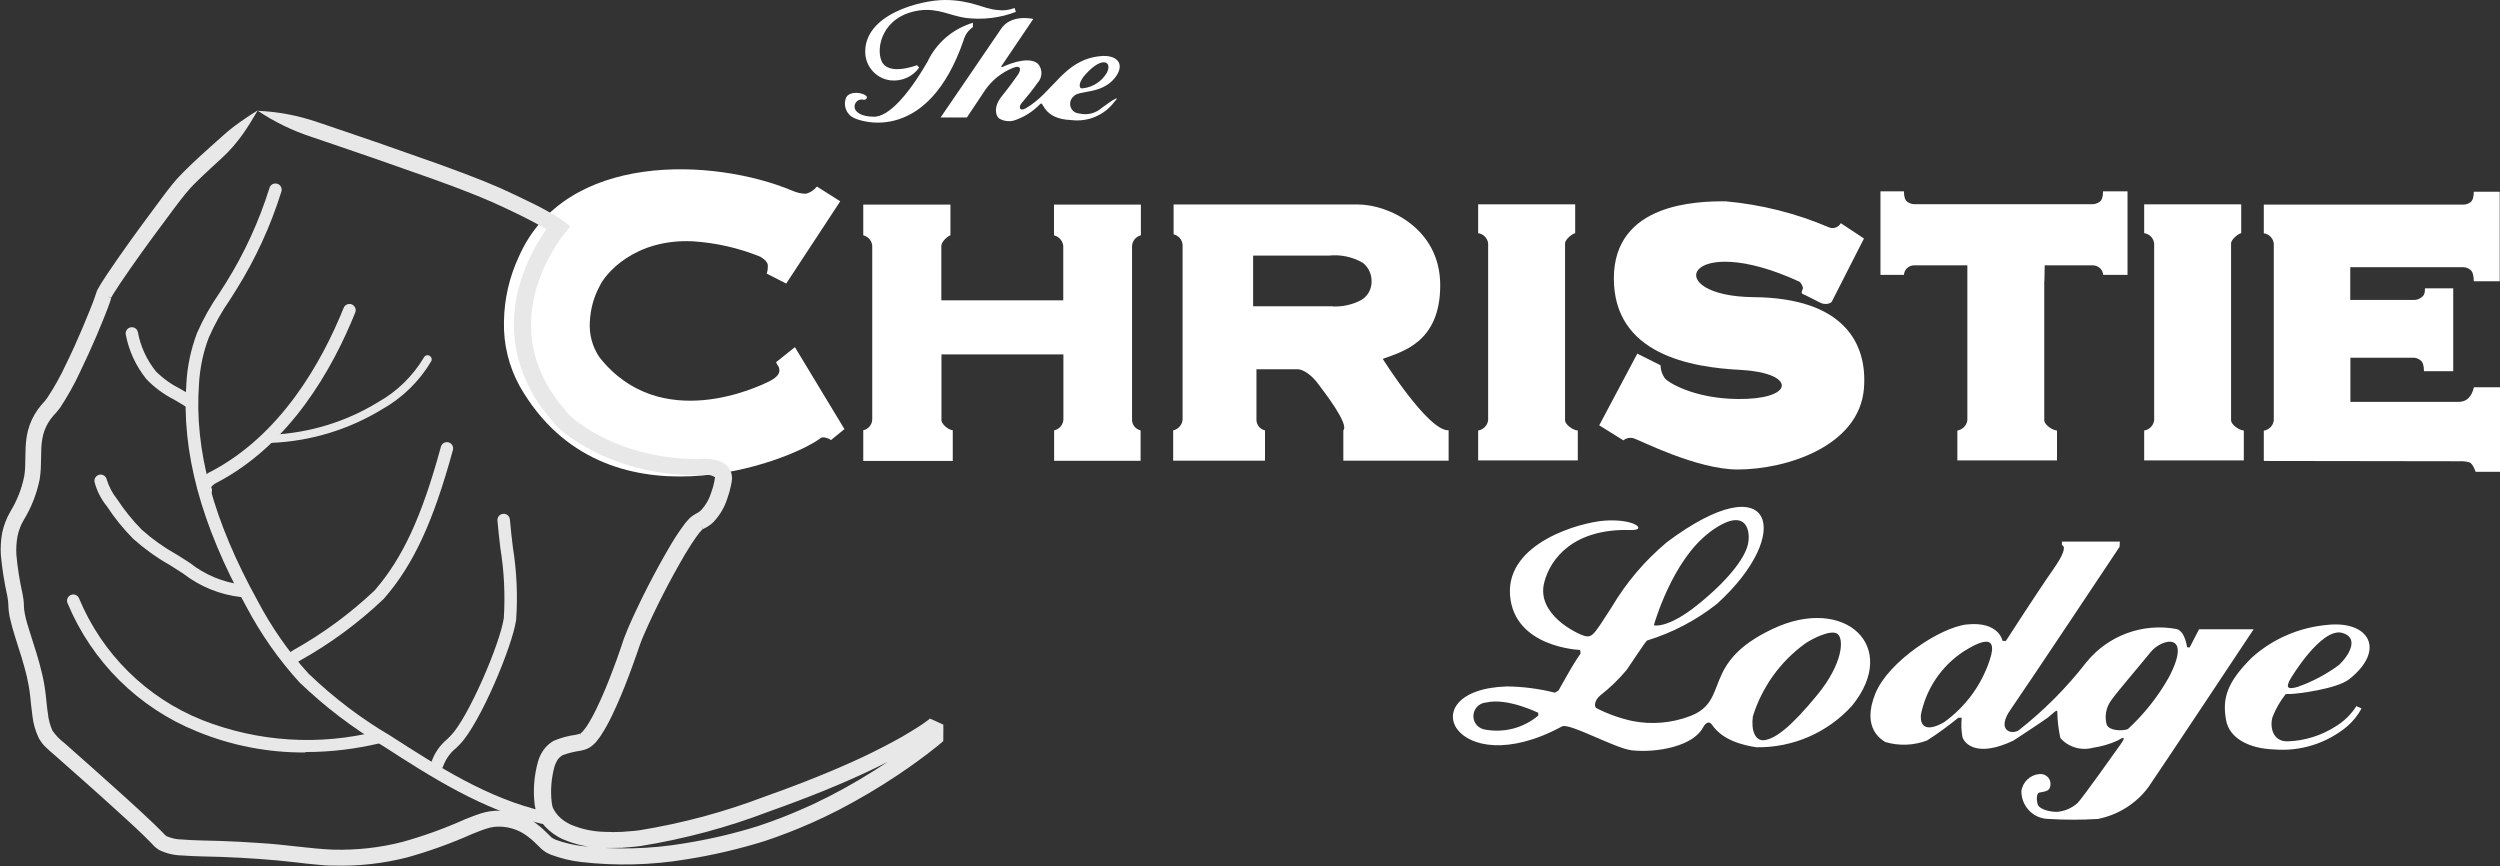 <?xml version="1.0" encoding="UTF-8"?>
<svg id="Layer_1" data-name="Layer 1" xmlns="http://www.w3.org/2000/svg" width="172.63" height="59.81" viewBox="0 0 172.63 59.81">
  <rect x="0" y="0" width="172.63" height="59.81" fill="#333333" stroke="none"/>
  <defs>
    <style>
      .cls-1 {
        fill: #fff;
      }

      .cls-1, .cls-2 {
        stroke-width: 0px;
      }

      .cls-2 {
        fill: #e9e8e8;
      }
    </style>
  </defs>
  <g id="Group_2666" data-name="Group 2666">
    <path id="Path_6760" data-name="Path 6760" class="cls-1" d="m70.06.55c-.38.15-.79.2-1.2.14-.94-.07-1.79-.69-3.62-.69-1.66,0-5.65,1-5.49,3.72.07.95.8,1.72,1.75,1.83.77.08,1.52-.25,1.97-.88l-.15-.17s-1.97.77-2.44-.27c-.42-.93.05-3.14,2.6-3.51,1.3-.18,2.14.37,3.22.52,1.17.14,2.35,0,3.45-.42l-.1-.29Z"/>
    <path id="Path_6761" data-name="Path 6761" class="cls-1" d="m67.19,1.57c-1.39.41-2.53,1.39-3.15,2.7-1.39,2.4-2.72,3.79-3.68,3.79s-1.35-.37-1.35-.68c-.01-.27.2-.49.46-.51.06,0,.11,0,.16.02.12.03.4-.15.1-.33s-1.01-.26-1.28.13c-.26.53-.04,1.18.49,1.44,0,0,0,0,0,0,.58.32,5.15,1.77,7.6-5.36.1-.37.33-.68.64-.9v-.31Z"/>
    <path id="Path_6762" data-name="Path 6762" class="cls-1" d="m66.76,8.11h-1.81s4.06-5.93,4.13-6.05c.69-1.14,2.27-.75,2.27-.75l-2.23,3.3.09.02s1.75-.86,2.46-.23c.34.39.32.97-.04,1.34-.33.47-.69.92-1.07,1.36-.26.29-.15.62.27.38,1.93-1.12,2.62-3.34,5.12-3.6,1.24-.14,1.8.59.99,1.55-.92,1.09-2.42.79-2.79,1.21-.29.23-.34.65-.12.94.12.16.31.25.52.26.54.13,1.11-.02,1.53-.39.87-.65,1.29-.86.88-.43-.69.93-1.84,1.42-2.99,1.27-2-.07-1.89-1.37-2.14-1.11-.51.53-1.14.93-1.84,1.15-.33.08-.69.03-.98-.14-.23-.13-.45-.77.14-1.51s.86-1.13,1.12-1.49.26-.75-.35-.49c-.76.31-1.41.83-1.88,1.5-.54.8-1.28,1.92-1.28,1.92m8.01-2.74c-.24.3-.33.77,0,.72.7-.08,1.32-.48,1.67-1.09.4-.82-.43-1.19-1.68.36"/>
    <path id="Path_6763" data-name="Path 6763" class="cls-1" d="m122.4,43.43c-5.03,2.38-2.87,4.94-5.7,6.02-1.26.48-2.64.6-3.97.34-.87-.19-1.72-.49-2.51-.9-.15-.12-.12-.53.28-.87.67-.52,1.28-1.11,1.83-1.77.43-.62,1.27-1.92,1.4-2.02,1.76-.54,3.4-1.4,4.84-2.54,5.37-4.88,3.89-9.76-3.47-4.25-1.52,1.27-2.81,2.79-3.82,4.5-1.15,1.77-1.3,2.11-1.83,1.98s-3.38-1.49-2.82-3.69c.42-1.66,2.03-3.75,5.96-3.63,1.18.04.36-.79-1.77-.65-1.67.11-6.82,1.52-6.55,5.15.28,3.63,4.84,3.78,4.84,3.78l.03.25s-.31.43-.71,1.12-.81,1.43-.81,1.43l-.25.15c-1.09-.27-2.2-.42-3.32-.43-6.77.22-3.6,6.78,3.81,2.76.49-.27,3.67,1.52,4.81,1.65,1.74.19,4.25-.28,4.93-1.58,0,0,.31-.62.62-.18s1,1.24,3.06,1.55c2.51.04,4.91-1,6.6-2.86,3.35-4.12-.51-7.67-5.48-5.31m-4.36-6.67c2.61-1.95,2.89-.03,2.64.9s-1.33,2.39-3.44,4.09-3.04,1.43-3.04,1.43c0,0,1.24-4.47,3.85-6.42m-11.83,12.65c-1.04.88-2.43,1.23-3.77.95-.51-.13-.81-.64-.68-1.14.1-.4.45-.69.86-.71,1.44-.35,3.59.71,3.59.71v.2Zm19.28-1.44c-1.84,2.24-2.88,3.02-3.66,3.14-.63.09-.94-.66-.8-1.65.63-2.01,1.88-3.76,3.58-5,.41-.3,1.8-1.03,2.26-.69s.39,2.03-1.38,4.2"/>
    <path id="Path_6764" data-name="Path 6764" class="cls-1" d="m141.83,39.24c1.09-1.56.55-1.59.55-1.59v-.25h4l-.02.36s-6.54,9.83-7.52,11.23-.02,1.77.54,1.45c1.75-1.37,3.32-2.95,4.68-4.7,1.5-1.86,3.91-2.75,6.26-2.3.57.17.7,1.25.7,1.25l.18.02.65-1.26h3.77s-6.15,9.27-7.28,10.92c-.85,1.13-2.08,1.9-3.47,2.18-1.14.07-2.28.07-3.41,0-1.05-.01-1.88-.87-1.88-1.92.09-.64.61-1.13,1.25-1.18.38-.04.72.23.76.61.01.14-.01.28-.08.4-.11.21-.54.23-.7.27s-.21.41-.11.79.89.55,1.34.54c.53-.04,1.04-.26,1.43-.62.36-.38,2.56-3.47,2.98-4.07s.09-.43-.23-.23c-.55.25-1.12.41-1.72.5-.81.21-1.68-.05-2.23-.68-.13-.61-.2-1.22-.21-1.84-.04-.16-.36.21-.65.43s-2.38,1.59-2.38,1.59c-2.48,1.18-3.36.24-3.52-.24-.08-.44-.09-.89-.05-1.34h-.23c-.69.56-1.41,1.09-2.16,1.57-.92.35-1.93.39-2.88.11-.2-.13-1.7-.91-.68-3.38.9-2.18,4.48-4.55,6.31-4.74,2.23-.23,2.46,1.14,2.46,1.14h.23s2.22-3.45,3.31-5m6.67,5.79c-.34.44-2.36,2.79-2.72,3.33-.35.48-.46,1.1-.29,1.68.2.41,1.06.43,1.45.29,1.13-1.04,2.09-2.25,2.84-3.59,1.66-3.17-.5-2.7-1.29-1.7m-15.84,4.36c-.05.82.48,1.09,1.59.46,1.48-1.06,2.59-2.56,3.16-4.29.73-2.14-1.1-1.04-1.79-.61-1.55,1.01-2.62,2.61-2.97,4.43"/>
    <path id="Path_6765" data-name="Path 6765" class="cls-1" d="m161.28,50.16c-.98.63-2.12.99-3.29,1.03-1.05.04-1.27-.98-1.07-1.67.22-.57.53-1.11.91-1.59,0,0-.03-.01.34-.01s3.19-.33,4.06-1.03c2.54-2.02,1.36-4.05-1.52-3.74-1.94.17-3.78.96-5.23,2.27-1.69,1.69-2.05,2.79-1.76,4.33.22,1.19,1.52,1.94,3.32,2,1.81.15,3.62-.42,5.02-1.58.41-.35.75-.77,1.01-1.25l-.36-.16c-.36.57-.85,1.05-1.43,1.4m-3.22-3.1c.13-.28,2.25-3.75,3.67-3.36,1.2.33.49,1.55-.22,2.22-.87.64-1.83,1.15-2.85,1.51-.86.26-.7-.12-.59-.37"/>
    <path id="Path_6766" data-name="Path 6766" class="cls-1" d="m108.07,29.02c0,.29.52.68.88.71v2.06h-6.88v-2.06c.36-.06.64-.35.69-.71v-12.21c-.04-.36-.33-.66-.69-.71v-1.99h6.7v1.99c-.18.03-.7.42-.7.71v12.21Z"/>
    <path id="Path_6767" data-name="Path 6767" class="cls-1" d="m52.94,18.91c.03-.08.04-.16.06-.24.02-.11.02-.22.02-.33,0-.2-.17-.4-.51-.61-1.5-.61-3.09-.97-4.7-1.07-4.02-.17-6.03,2.26-6.41,3.11-.41.76-.63,1.6-.67,2.45-.06.87.18,1.74.67,2.46,4.22,5.33,11.06,1.96,11.6,1.71s.82-.52.82-.8c0-.11-.02-.21-.08-.31-.06-.08-.11-.17-.15-.27l1.3-1.04,3.42,5.66-.93.76c-.12-.12-.55-.26-.7-.15-2.08,1.61-14.94,6.63-20.78-3.55-.76-1.37-1.14-2.91-1.1-4.48.02-1.55.37-3.07,1.02-4.47,3.2-7.31,13.48-6.84,18.9-4.57.29.13.6.2.91.21.31-.07.58-.25.78-.5l1.61,1.02-3.73,5.68-1.33-.68Z"/>
    <path id="Path_6768" data-name="Path 6768" class="cls-1" d="m65,28.98c0,.3.47.7.79.73v2.12h-6.18v-2.12c.35-.08.6-.37.62-.73v-12c-.02-.35-.28-.65-.62-.73v-2.12h6.02v2.12c-.16.03-.63.43-.63.73v3.76h8.42v-3.76c-.04-.36-.3-.65-.64-.73v-2.12h6v2.12c-.34.08-.59.38-.61.73v12.01c0,.35.25.65.59.73v2.1h-5.97v-2.1c.35-.08.61-.37.64-.73v-4.52h-8.42v4.53Z"/>
    <path id="Path_6769" data-name="Path 6769" class="cls-1" d="m92.03,21.16c.68.03,1.36-.12,1.96-.44.47-.27.74-.78.72-1.32,0-.49-.22-.95-.6-1.25-.71-.41-1.53-.59-2.35-.5h-5.23v3.5h5.51Zm-10.37-4.25c-.02-.35-.28-.65-.62-.73v-2.06h12.74c2.02,0,5.67,1.6,5.67,5.58s-2.67,4.59-3.97,5.08c0,0,3.16,5.03,4.55,4.93v2.1h-7.27v-2.1c.41-.41-1.3-2.62-1.7-3.15-.75-1.03-1.4-1.06-1.4-1.06h-2.9v3.49c0,.35.25.65.59.73v2.09h-6.34v-2.09c.35-.08.61-.37.65-.73v-12.07Z"/>
    <path id="Path_6770" data-name="Path 6770" class="cls-1" d="m154.06,29.02c0,.29.52.68.88.71v2.06h-6.88v-2.06c.36-.06.64-.34.69-.71v-12.21c-.04-.37-.33-.66-.69-.71v-1.99h6.7v1.99c-.18.03-.7.42-.7.71v12.21Z"/>
    <path id="Path_6771" data-name="Path 6771" class="cls-1" d="m141.16,19.41v9.61c0,.29.52.68.88.71v2.06h-6.88v-2.06c.36-.06.64-.35.69-.71v-10.7h-3.65c-.38-.01-.71.28-.73.66h-1.62v-5.77h1.62c0,.38.08.62.24.73.14.1.31.16.49.16h12.29c.17,0,.34-.06.49-.16.16-.11.24-.35.24-.73h1.69v5.77h-1.68c-.03-.38-.35-.66-.73-.66h-3.31l-.02,1.08Z"/>
    <path id="Path_6772" data-name="Path 6772" class="cls-1" d="m156.32,31.8v-2.06c.36-.06.64-.34.69-.71v-12.21c-.04-.37-.33-.66-.69-.71v-1.98h13.77c.18,0,.35-.06.49-.16.16-.11.24-.35.24-.73h1.79v6.18h-1.79c0-.4-.08-.67-.24-.79-.14-.11-.31-.18-.49-.18h-7.8v2.26h4.43c.18,0,.35-.07.49-.18.16-.12.24-.24.24-.62h1.95v5.72h-2.02c0-.38-.08-.63-.24-.75-.14-.11-.31-.18-.48-.18h-4.36v3.05h7.48c.54,0,.89-.34,1.05-1.01h1.81v5.84h-1.69c-.14-.38-.28-.59-.42-.65-.23-.07-.47-.09-.71-.08l-13.49-.02Z"/>
    <path id="Path_6773" data-name="Path 6773" class="cls-1" d="m126.51,20.79l2.2-4.32-1.6-1.06c-.15.28-.49.41-.79.3-2.28-.98-4.71-1.59-7.18-1.81-1.9,0-7.7.09-7.7,5.33s5.33,6.14,8.73,6.31c3.66.19,3.81,1.85.49,2s-5.42-1.06-5.71-1.43c-.18-.26-.28-.57-.29-.89l-1.6-.8-2.63,4.95,1.67,1.04c.2-.17.47-.22.72-.14.43.13,4.35,2.15,7.17,2.15,3.35,0,8.4-1.6,8.72-5.6.25-3.17-1.45-6.24-7.59-6.3-6.57-.06-4.7-4.68,3.13-1.07.1.05.29.39.24.49s-.14.32-.01.36.99.5,1.25.62.67.09.79-.13"/>
  </g>
  <g id="Group_2664" data-name="Group 2664">
    <path id="Path_6752" data-name="Path 6752" class="cls-2" d="m37.49,56.89s-.07,0-.1-.01c-4.04-.92-7.69-3.27-10.91-5.35-2.1-1.24-4.04-2.72-5.8-4.41-1.44-1.58-2.67-3.34-3.67-5.23-3.13-5.67-4.49-10.71-4.14-15.41.06-1.19.31-2.35.73-3.47.42-.97.94-1.89,1.54-2.76.15-.24.31-.48.46-.72,1.28-2.05,2.29-4.25,3.01-6.56.07-.23.31-.35.54-.28.23.07.35.31.28.54-.74,2.37-1.78,4.64-3.1,6.75-.15.24-.31.49-.46.73-.57.82-1.06,1.7-1.46,2.62-.39,1.03-.61,2.11-.67,3.21-.33,4.53.99,9.41,4.04,14.93.96,1.83,2.14,3.53,3.53,5.05,1.71,1.64,3.6,3.08,5.64,4.28,3.31,2.13,6.74,4.34,10.63,5.23.23.05.38.28.33.51-.04.2-.22.34-.43.34"/>
    <path id="Path_6753" data-name="Path 6753" class="cls-2" d="m21.1,51.96c-2.56.02-5.1-.47-7.47-1.44-4.06-1.63-7.29-4.83-8.97-8.88-.09-.22.02-.47.24-.56.22-.09.47.02.56.24h0c1.59,3.83,4.65,6.86,8.5,8.4,3.86,1.52,8.1,1.79,12.12.77.23-.06.46.07.52.3.06.23-.07.46-.3.52,0,0-.01,0-.02,0-1.7.41-3.44.62-5.19.62"/>
    <path id="Path_6754" data-name="Path 6754" class="cls-2" d="m16.68,41.23h-.03c-1.46-.16-2.85-.73-4.01-1.63-.29-.19-.59-.38-.91-.58-.91-.51-1.75-1.12-2.53-1.81-.68-.69-1.29-1.44-1.82-2.25-.4-.49-.69-1.06-.85-1.67-.05-.23.1-.46.33-.51.23-.05.46.1.51.33h0c.15.49.39.95.71,1.35.5.76,1.07,1.47,1.71,2.12.73.65,1.53,1.22,2.39,1.7.33.2.63.4.93.59,1.04.82,2.28,1.34,3.6,1.5.24,0,.42.2.42.44,0,.24-.2.42-.44.42"/>
    <path id="Path_6755" data-name="Path 6755" class="cls-2" d="m13.08,28.16c-.09,0-.17-.03-.24-.07-.23-.15-.5-.31-.79-.48-.73-.37-1.39-.85-1.95-1.44-.72-.9-1.21-1.96-1.42-3.09-.03-.23.13-.45.37-.48.22-.03.42.11.47.33.18.99.61,1.92,1.24,2.71.5.5,1.08.91,1.72,1.23.31.18.6.35.84.51.2.13.25.4.12.59-.08.12-.21.19-.36.19"/>
    <path id="Path_6756" data-name="Path 6756" class="cls-2" d="m20.18,45.88c-.24,0-.43-.19-.43-.43,0-.15.08-.28.2-.36l.33-.21c2.02-1.13,3.89-2.51,5.58-4.1,1.94-2.23,3.27-5.1,4.58-9.91.05-.23.28-.38.51-.33.23.05.38.28.33.51,0,.01,0,.03-.01.04-1.35,4.94-2.72,7.91-4.76,10.25-1.74,1.66-3.68,3.09-5.77,4.26l-.33.21c-.07.04-.15.06-.23.06"/>
    <path id="Path_6757" data-name="Path 6757" class="cls-2" d="m30.2,53.18c-.24,0-.43-.19-.43-.43,0-.03,0-.07.01-.1.21-.63.59-1.19,1.1-1.61.09-.08.17-.17.26-.26,1.19-1.23,3.38-6.29,3.65-8.1.1-1.62.02-3.24-.24-4.84-.08-.7-.16-1.35-.2-1.9-.02-.24.16-.44.4-.46s.44.16.46.4c.04.53.12,1.18.2,1.87.27,1.68.35,3.38.23,5.07-.27,1.82-2.47,7.1-3.88,8.57-.09.09-.18.18-.27.27-.39.31-.69.73-.87,1.2-.05.19-.22.33-.42.33"/>
    <path id="Path_6758" data-name="Path 6758" class="cls-2" d="m14.2,34.27c-.13,0-.25-.06-.33-.16-.14-.18-.2-.41-.15-.63.13-.4.43-.73.81-.9,4.85-2.52,7.68-7.55,9.2-11.32.09-.22.34-.33.56-.24s.33.34.24.56h0c-1.57,3.91-4.51,9.13-9.6,11.77-.14.07-.26.17-.35.29.12.2.05.47-.15.59-.07.04-.14.06-.22.06"/>
    <path id="Path_6759" data-name="Path 6759" class="cls-2" d="m18.76,30.59c-.16,0-.29-.12-.29-.28s.12-.29.28-.29c2.59-.12,5.11-.88,7.32-2.23,1.33-.74,2.43-1.81,3.21-3.12.08-.14.25-.18.39-.1.13.08.18.24.11.37-.82,1.39-2,2.54-3.41,3.33-2.3,1.4-4.91,2.19-7.59,2.31h-.01"/>
  </g>
  <g id="Group_2662" data-name="Group 2662">
    <path id="Path_6751" data-name="Path 6751" class="cls-2" d="m17.77,7.63c1.15.77,2.41,1.39,3.73,1.82l.91.31.62.21,2.71.93,4.1,1.44c1.38.5,2.79,1.02,4.14,1.61.69.31,1.37.63,2.04.96.34.17.67.34,1,.52l.49.27.22.13h0l-.16.23c-.23.33-.44.68-.63,1.03-.39.71-.71,1.45-.95,2.22-.52,1.55-.64,3.21-.35,4.83.32,1.58,1.01,3.07,2.01,4.34l.76.92c.29.29.61.55.95.78.63.45,1.31.84,2.01,1.17,1.37.64,2.82,1.07,4.31,1.29.72.1,1.45.16,2.18.17h.13c.06,0,.12,0,.18,0,.09,0,.15-.01.23-.02.15,0,.3,0,.44,0,.19,0,.37.06.53.16,0-.01.02,0-.05.33-.05.25-.12.49-.21.73-.13.44-.36.85-.67,1.19-.06.07-.14.13-.22.18-.04.03-.07.05-.11.06l-.07.04-.16.1c-.16.1-.3.23-.42.38-.12.12-.19.23-.28.35-.33.45-.63.91-.91,1.39-1.07,1.83-2.04,3.71-2.89,5.65-.1.25-.2.49-.3.75l-.24.72c-.16.47-.33.94-.51,1.41-.35.93-.72,1.84-1.14,2.7-.2.42-.42.82-.67,1.21-.06.09-.12.17-.19.25l-.09.12-.09.08s-.07.07-.07.06c0,0,0,0-.01,0,0,0-.01-.02.01.09s-.03-.08-.03-.07h-.02s-.04.01-.04.01l-.08.02-.16.04c-.53.07-1.04.21-1.53.42-.27.16-.51.37-.69.63-.17.24-.3.51-.38.8-.27.97-.35,1.98-.23,2.98.02.13.05.27.08.4.04.15.1.29.17.43.13.24.28.46.46.66.35.38.78.69,1.26.9.87.37,1.8.57,2.74.59.45.01.89,0,1.32-.01.43-.04.86-.06,1.28-.12,3.04-.49,6.02-1.29,8.89-2.39,2.62-.93,4.95-1.87,6.93-2.81.99-.47,1.89-.93,2.71-1.4.41-.23.79-.46,1.15-.7.18-.12.36-.24.53-.35l.25-.18.13-.1.04-.03h.02c.21.07-1.74-.81-.92-.43v.62h0c-.24.19-.48.38-.7.55-.44.34-.81.61-1.11.82l-.81.56c-1.29.86-2.63,1.66-4.01,2.37l-.67.33s-.37.2-1.09.51c-1.04.47-2.11.88-3.19,1.24-1.71.54-3.45.94-5.22,1.22-2.3.38-4.64.44-6.96.17-.62-.07-1.23-.22-1.82-.43l-.18-.09c-.06-.03-.06-.05-.1-.06l-.37-.36c-.27-.27-.57-.52-.88-.74-.69-.47-1.5-.74-2.34-.76-.43-.01-.87.05-1.28.18-.39.12-.75.27-1.11.41-1.41.63-2.86,1.16-4.35,1.57-1.55.4-3.15.57-4.75.53-1.6-.06-3.35-.36-5.11-.46-.88-.06-1.77-.11-2.66-.14s-1.8-.03-2.66-.1c-.37,0-.73-.08-1.07-.22-.05-.03-.09-.06-.13-.1l-.25-.26-.5-.49c-.67-.64-1.34-1.26-2.03-1.88-1.37-1.24-2.76-2.47-4.16-3.71-.32-.24-.6-.53-.83-.86-.16-.37-.27-.76-.31-1.16-.07-.45-.1-.89-.16-1.38-.06-.49-.14-.97-.26-1.45-.22-.95-.53-1.86-.81-2.75-.14-.44-.28-.88-.36-1.3-.04-.2-.07-.4-.07-.6,0-.26-.04-.53-.09-.79-.2-.9-.35-1.81-.43-2.73-.02-.42,0-.84.08-1.26.08-.4.23-.79.44-1.14.52-.86.89-1.8,1.09-2.79.17-1.04.03-1.98.18-2.78.06-.39.2-.77.4-1.11.1-.17.22-.34.35-.49l.21-.23.26-.32c.52-.79.99-1.62,1.39-2.49.4-.83.78-1.66,1.14-2.5l.52-1.26.25-.64.12-.33.06-.17.06-.22s-.5-.13-.03-.03c.09.02.03,0,.05,0,0,0,0,0,0-.01,0,0,.04-.07.06-.11.05-.08.09-.17.16-.26.11-.18.23-.36.35-.54l.74-1.08c.5-.71,1-1.42,1.51-2.11l1.52-2.05c.25-.33.51-.67.76-.98.13-.16.25-.3.38-.44l.28-.29c.78-.77,1.48-1.39,1.82-1.71.3-.27.58-.56.84-.86.24-.28.43-.53.62-.79.37-.52.69-1.04,1.06-1.68-.57.35-1.12.72-1.65,1.12-.25.19-.52.41-.77.64l-.84.75c-.34.31-1.04.92-1.86,1.74l-.3.31c-.15.16-.3.33-.44.5-.27.33-.53.67-.78,1.01l-1.53,2.07c-.51.7-1.02,1.41-1.52,2.13l-.75,1.1c-.12.19-.25.38-.37.57-.06.09-.12.2-.18.31-.04.06-.07.12-.1.18-.04.09-.07.18-.1.27l-.03.1-.05.15-.11.3-.24.61-.51,1.23c-.35.83-.72,1.65-1.12,2.46-.37.8-.8,1.57-1.29,2.31l-.17.22-.25.28c-.17.2-.32.42-.45.64-.27.46-.45.97-.54,1.49-.17,1.04-.03,1.97-.18,2.79-.17.86-.5,1.67-.95,2.42-.27.46-.46.96-.57,1.47-.09.51-.12,1.03-.09,1.54.09.96.24,1.91.45,2.85.04.2.06.41.07.62,0,.27.04.54.09.81.11.48.24.95.39,1.42.29.91.58,1.78.79,2.67.1.44.18.88.23,1.32.05.44.09.94.16,1.42.06.53.21,1.05.44,1.53.14.25.32.49.54.68.19.18.36.33.54.48,1.4,1.24,2.79,2.46,4.15,3.7.68.62,1.36,1.23,2,1.85l.47.47.22.23c.12.13.25.23.4.32.48.23,1.01.36,1.55.37.94.07,1.82.07,2.71.1s1.75.08,2.62.14,1.72.14,2.57.24c.42.05.84.1,1.28.14s.87.09,1.31.08c1.7.05,3.41-.14,5.06-.56,1.54-.43,3.04-.97,4.5-1.62.35-.14.69-.28,1.02-.38.3-.1.61-.14.92-.13.62.02,1.23.21,1.75.57.26.18.51.39.74.62l.38.37c.1.08.21.16.32.23l.29.14c.67.25,1.38.43,2.09.51,2.42.28,4.87.22,7.28-.18,1.83-.29,3.63-.71,5.4-1.26,1.12-.37,2.22-.8,3.3-1.28.75-.33,1.13-.53,1.13-.53l.69-.34c1.42-.74,2.79-1.55,4.12-2.44h0l.83-.57c.31-.22.69-.49,1.15-.84.23-.18.47-.36.74-.58l.38-.32c.02-.16,0-.34.01-.51s0-.36,0-.55v-.08c.82.37-1.12-.52-.93-.42h0s-.02.02-.02.02l-.1.08-.22.16c-.15.11-.31.22-.49.33-.34.22-.71.44-1.1.67-.78.44-1.67.9-2.63,1.36-1.94.91-4.23,1.84-6.83,2.76-2.8,1.07-5.7,1.85-8.66,2.33-.4.06-.8.07-1.2.11-.4.02-.81.02-1.21,0-.79-.02-1.58-.18-2.31-.49-.34-.15-.65-.36-.9-.63-.12-.13-.22-.28-.31-.44-.04-.06-.06-.13-.08-.2-.02-.09-.04-.17-.05-.26-.1-.83-.03-1.68.19-2.49.05-.16.12-.32.21-.46.09-.13.21-.24.34-.32.4-.15.81-.25,1.23-.31.13-.03.24-.05.38-.1.19-.07.36-.17.51-.31l.18-.17.13-.17c.09-.1.17-.22.24-.33.28-.43.53-.88.75-1.35.44-.91.82-1.84,1.18-2.79.18-.47.35-.96.52-1.44l.25-.72c.07-.21.17-.44.27-.67.83-1.89,1.78-3.73,2.82-5.51.27-.45.55-.89.84-1.29.07-.09.15-.21.22-.28s.17-.19.17-.17c0-.02.03.05-.06-.17-.09-.24.08.19.08.15h.03s.06-.04.06-.04c.08-.04.17-.08.24-.13.15-.09.29-.2.41-.33.43-.46.75-1.01.94-1.62.1-.28.18-.56.24-.85.04-.17.07-.34.08-.52,0-.26-.07-.52-.23-.74-.18-.22-.41-.38-.68-.47-.21-.07-.42-.11-.63-.13-.2-.02-.39-.02-.59-.01-.09,0-.2.01-.29.02h-.2c-.68-.02-1.36-.07-2.03-.17-1.38-.2-2.73-.6-3.99-1.19-.65-.3-1.26-.66-1.84-1.07-.28-.19-.54-.41-.79-.64l-.68-.83c-.89-1.13-1.51-2.45-1.8-3.86-.25-1.43-.14-2.9.32-4.28.22-.7.51-1.38.87-2.02.18-.32.37-.63.57-.94l.17-.24c.11-.16.24-.31.36-.47l.19-.23.09-.11s-.05-.06-.08-.09c-.14-.11-.27-.22-.42-.33s-.31-.21-.47-.31l-.28-.16-.51-.29c-.34-.19-.69-.36-1.04-.53-.69-.34-1.39-.67-2.08-.98-1.42-.62-2.83-1.13-4.22-1.64l-4.12-1.45-2.72-.93-.62-.21-.92-.31c-1.32-.45-2.69-.71-4.08-.77"/>
  </g>
</svg>